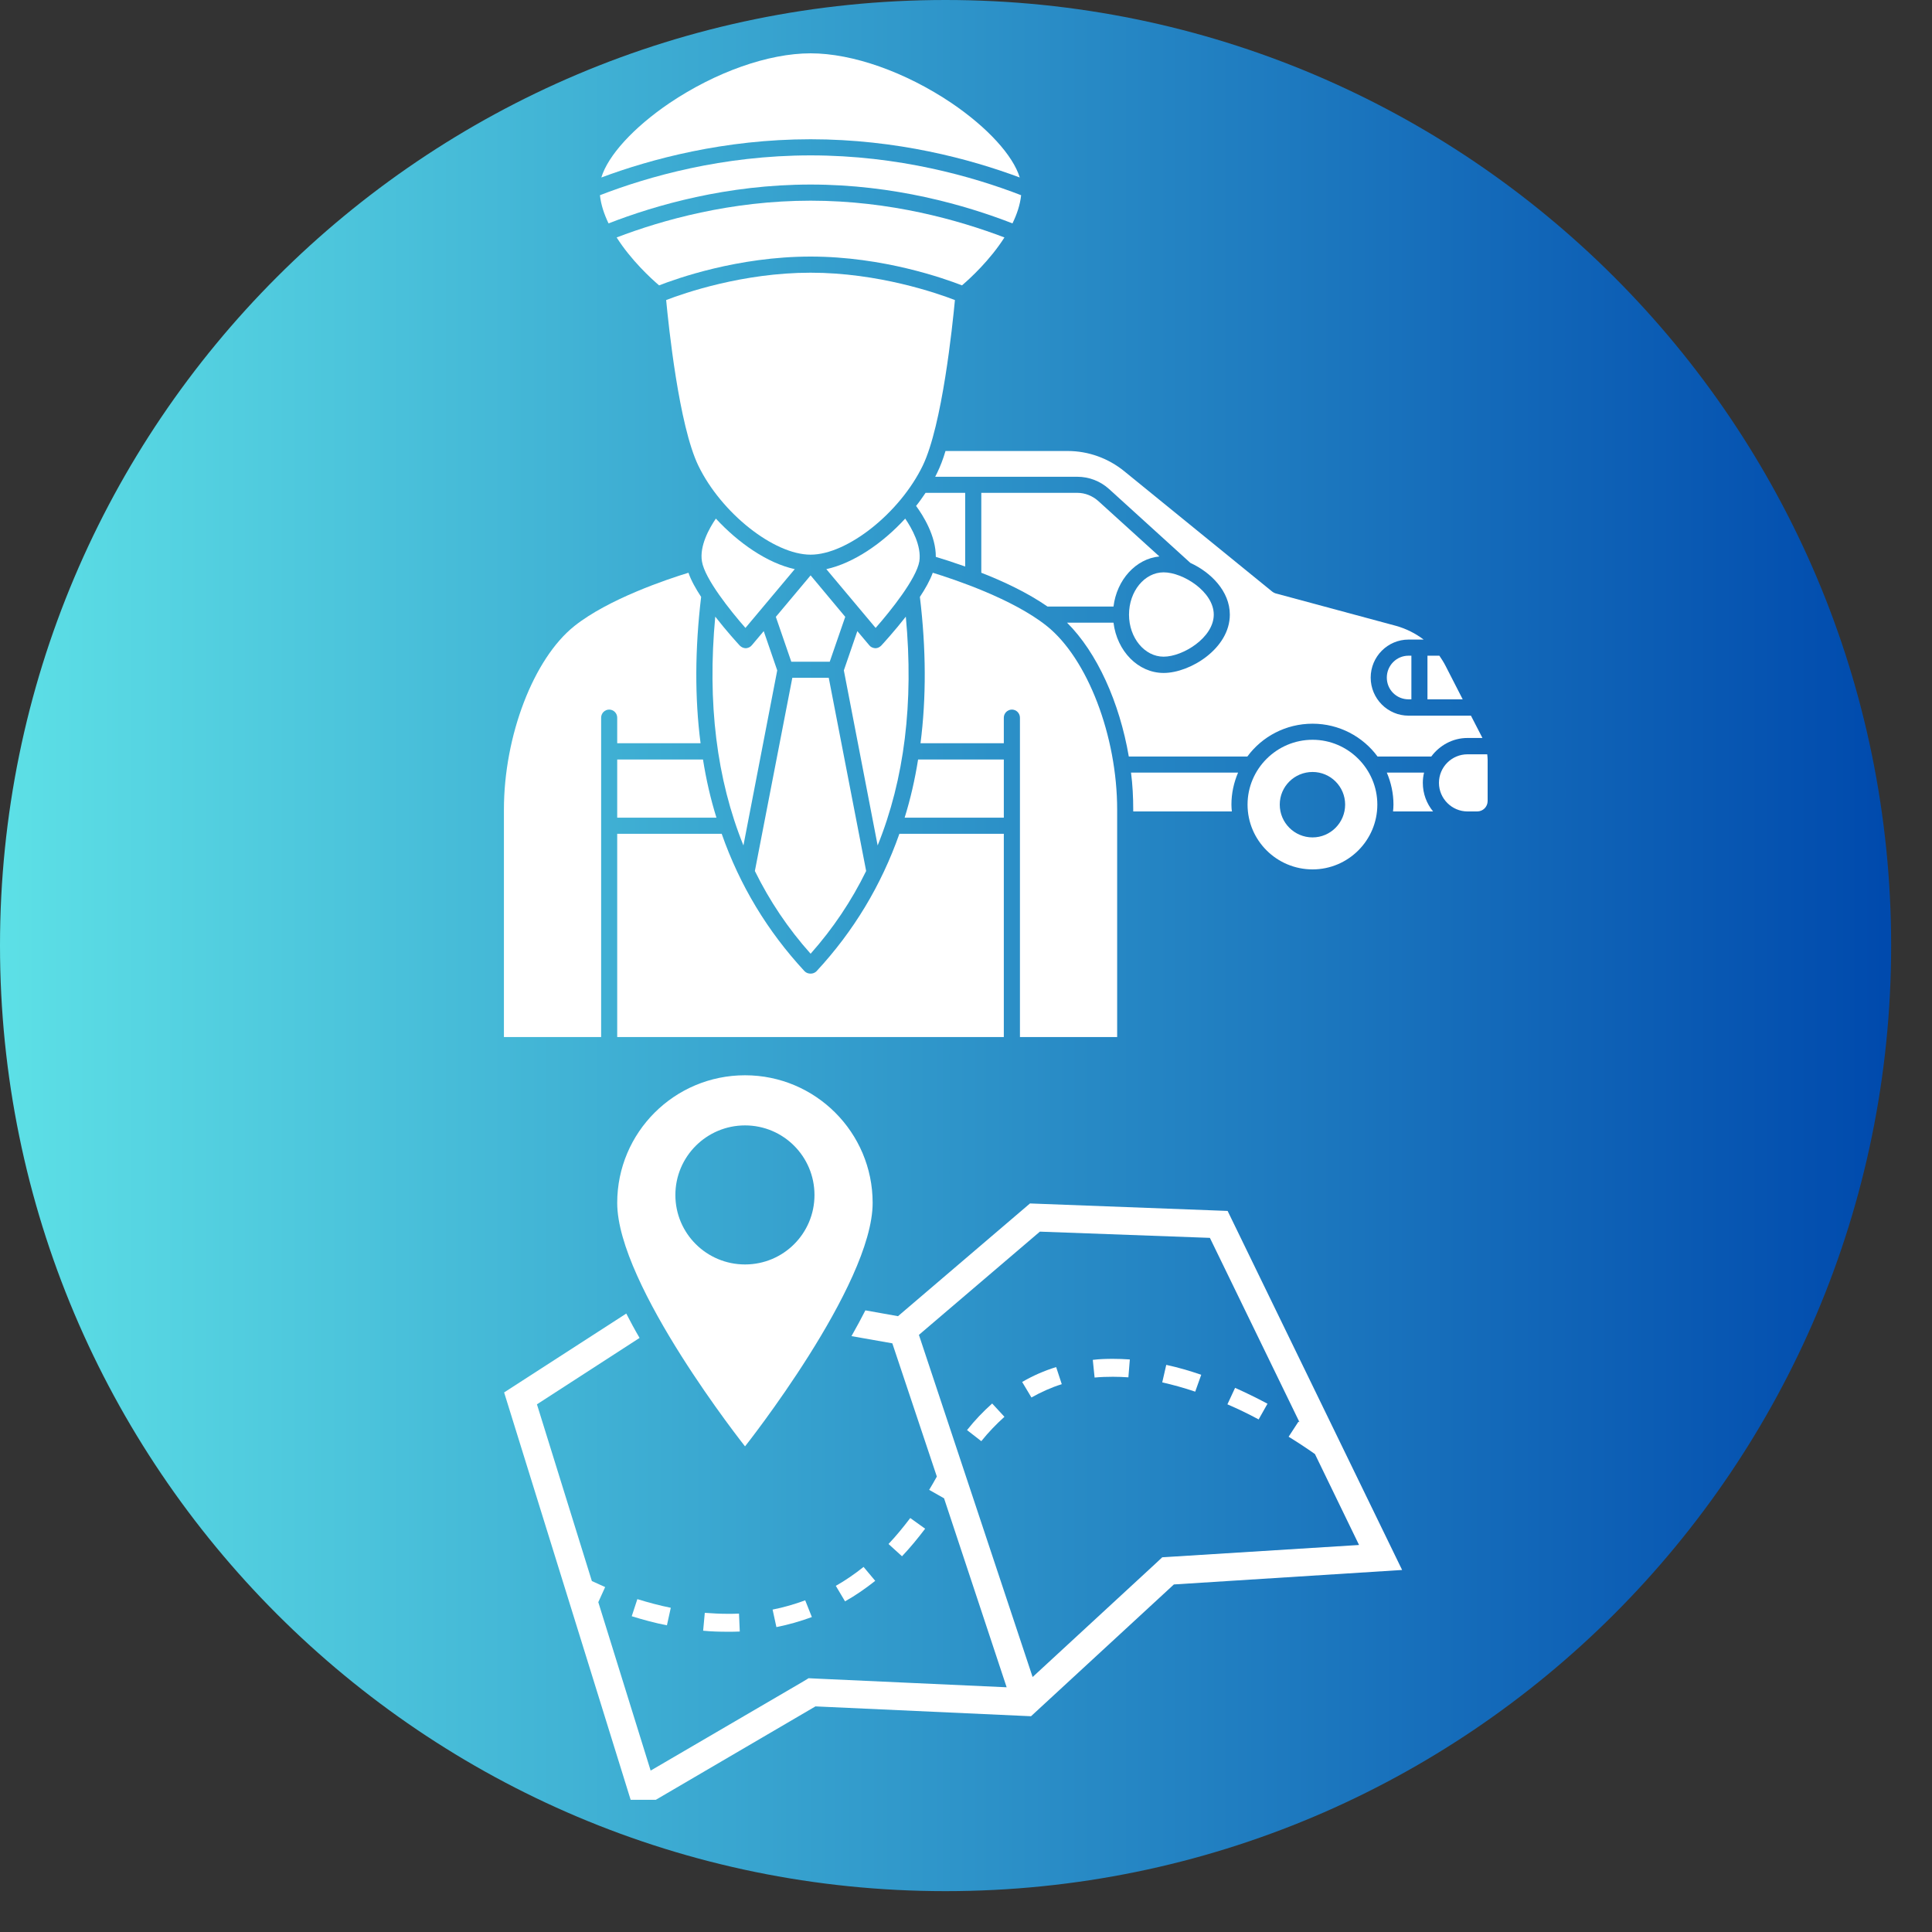 <svg xmlns="http://www.w3.org/2000/svg" xmlns:xlink="http://www.w3.org/1999/xlink" width="50" zoomAndPan="magnify" viewBox="0 0 37.5 37.5" height="50" preserveAspectRatio="xMidYMid meet" version="1.0"><rect x="0" y="0" width="37.5" height="37.5" fill="#333333" stroke="none"/><defs><clipPath id="45aeddaeed"><path d="M 0 0 L 36.707 0 L 36.707 36.707 L 0 36.707 Z M 0 0 " clip-rule="nonzero"/></clipPath><clipPath id="de4efdfdd7"><path d="M 18.352 0 C 8.219 0 0 8.219 0 18.352 C 0 28.488 8.219 36.707 18.352 36.707 C 28.488 36.707 36.707 28.488 36.707 18.352 C 36.707 8.219 28.488 0 18.352 0 Z M 18.352 0 " clip-rule="nonzero"/></clipPath><clipPath id="f447c4cf47"><path d="M 0 0 L 36.707 0 L 36.707 36.707 L 0 36.707 Z M 0 0 " clip-rule="nonzero"/></clipPath><clipPath id="2bb606f4d5"><path d="M 18.352 0 C 8.219 0 0 8.219 0 18.352 C 0 28.488 8.219 36.707 18.352 36.707 C 28.488 36.707 36.707 28.488 36.707 18.352 C 36.707 8.219 28.488 0 18.352 0 Z M 18.352 0 " clip-rule="nonzero"/></clipPath><linearGradient x1="0" gradientTransform="matrix(0.143, 0, 0, 0.143, 0, -0)" y1="128" x2="256" gradientUnits="userSpaceOnUse" y2="128" id="9e8801ed65"><stop stop-opacity="1" stop-color="rgb(36.469%, 87.839%, 90.199%)" offset="0"/><stop stop-opacity="1" stop-color="rgb(36.327%, 87.608%, 90.111%)" offset="0.004"/><stop stop-opacity="1" stop-color="rgb(36.185%, 87.379%, 90.024%)" offset="0.008"/><stop stop-opacity="1" stop-color="rgb(36.041%, 87.149%, 89.937%)" offset="0.012"/><stop stop-opacity="1" stop-color="rgb(35.899%, 86.92%, 89.85%)" offset="0.016"/><stop stop-opacity="1" stop-color="rgb(35.756%, 86.69%, 89.763%)" offset="0.02"/><stop stop-opacity="1" stop-color="rgb(35.614%, 86.461%, 89.676%)" offset="0.023"/><stop stop-opacity="1" stop-color="rgb(35.472%, 86.23%, 89.587%)" offset="0.027"/><stop stop-opacity="1" stop-color="rgb(35.33%, 86.002%, 89.5%)" offset="0.031"/><stop stop-opacity="1" stop-color="rgb(35.187%, 85.771%, 89.413%)" offset="0.035"/><stop stop-opacity="1" stop-color="rgb(35.045%, 85.542%, 89.326%)" offset="0.039"/><stop stop-opacity="1" stop-color="rgb(34.901%, 85.312%, 89.238%)" offset="0.043"/><stop stop-opacity="1" stop-color="rgb(34.76%, 85.081%, 89.151%)" offset="0.047"/><stop stop-opacity="1" stop-color="rgb(34.616%, 84.851%, 89.064%)" offset="0.051"/><stop stop-opacity="1" stop-color="rgb(34.474%, 84.622%, 88.977%)" offset="0.055"/><stop stop-opacity="1" stop-color="rgb(34.332%, 84.392%, 88.889%)" offset="0.059"/><stop stop-opacity="1" stop-color="rgb(34.19%, 84.163%, 88.802%)" offset="0.062"/><stop stop-opacity="1" stop-color="rgb(34.047%, 83.932%, 88.715%)" offset="0.066"/><stop stop-opacity="1" stop-color="rgb(33.905%, 83.704%, 88.628%)" offset="0.07"/><stop stop-opacity="1" stop-color="rgb(33.762%, 83.473%, 88.539%)" offset="0.074"/><stop stop-opacity="1" stop-color="rgb(33.62%, 83.244%, 88.452%)" offset="0.078"/><stop stop-opacity="1" stop-color="rgb(33.476%, 83.014%, 88.365%)" offset="0.082"/><stop stop-opacity="1" stop-color="rgb(33.334%, 82.785%, 88.278%)" offset="0.086"/><stop stop-opacity="1" stop-color="rgb(33.192%, 82.555%, 88.19%)" offset="0.09"/><stop stop-opacity="1" stop-color="rgb(33.051%, 82.324%, 88.103%)" offset="0.094"/><stop stop-opacity="1" stop-color="rgb(32.907%, 82.094%, 88.016%)" offset="0.098"/><stop stop-opacity="1" stop-color="rgb(32.765%, 81.865%, 87.929%)" offset="0.102"/><stop stop-opacity="1" stop-color="rgb(32.622%, 81.635%, 87.84%)" offset="0.105"/><stop stop-opacity="1" stop-color="rgb(32.48%, 81.406%, 87.753%)" offset="0.109"/><stop stop-opacity="1" stop-color="rgb(32.338%, 81.175%, 87.666%)" offset="0.113"/><stop stop-opacity="1" stop-color="rgb(32.196%, 80.946%, 87.579%)" offset="0.117"/><stop stop-opacity="1" stop-color="rgb(32.053%, 80.716%, 87.491%)" offset="0.121"/><stop stop-opacity="1" stop-color="rgb(31.911%, 80.487%, 87.404%)" offset="0.125"/><stop stop-opacity="1" stop-color="rgb(31.767%, 80.257%, 87.317%)" offset="0.129"/><stop stop-opacity="1" stop-color="rgb(31.625%, 80.028%, 87.23%)" offset="0.133"/><stop stop-opacity="1" stop-color="rgb(31.482%, 79.797%, 87.141%)" offset="0.137"/><stop stop-opacity="1" stop-color="rgb(31.34%, 79.567%, 87.054%)" offset="0.141"/><stop stop-opacity="1" stop-color="rgb(31.198%, 79.337%, 86.967%)" offset="0.145"/><stop stop-opacity="1" stop-color="rgb(31.056%, 79.108%, 86.88%)" offset="0.148"/><stop stop-opacity="1" stop-color="rgb(30.913%, 78.877%, 86.792%)" offset="0.152"/><stop stop-opacity="1" stop-color="rgb(30.771%, 78.648%, 86.705%)" offset="0.156"/><stop stop-opacity="1" stop-color="rgb(30.627%, 78.418%, 86.618%)" offset="0.16"/><stop stop-opacity="1" stop-color="rgb(30.486%, 78.189%, 86.531%)" offset="0.164"/><stop stop-opacity="1" stop-color="rgb(30.342%, 77.959%, 86.443%)" offset="0.168"/><stop stop-opacity="1" stop-color="rgb(30.2%, 77.73%, 86.356%)" offset="0.172"/><stop stop-opacity="1" stop-color="rgb(30.058%, 77.499%, 86.269%)" offset="0.176"/><stop stop-opacity="1" stop-color="rgb(29.916%, 77.271%, 86.182%)" offset="0.18"/><stop stop-opacity="1" stop-color="rgb(29.773%, 77.04%, 86.093%)" offset="0.184"/><stop stop-opacity="1" stop-color="rgb(29.631%, 76.811%, 86.006%)" offset="0.188"/><stop stop-opacity="1" stop-color="rgb(29.488%, 76.581%, 85.919%)" offset="0.191"/><stop stop-opacity="1" stop-color="rgb(29.346%, 76.35%, 85.832%)" offset="0.195"/><stop stop-opacity="1" stop-color="rgb(29.204%, 76.12%, 85.744%)" offset="0.199"/><stop stop-opacity="1" stop-color="rgb(29.062%, 75.891%, 85.657%)" offset="0.203"/><stop stop-opacity="1" stop-color="rgb(28.918%, 75.661%, 85.57%)" offset="0.207"/><stop stop-opacity="1" stop-color="rgb(28.777%, 75.432%, 85.483%)" offset="0.211"/><stop stop-opacity="1" stop-color="rgb(28.633%, 75.201%, 85.394%)" offset="0.215"/><stop stop-opacity="1" stop-color="rgb(28.491%, 74.973%, 85.307%)" offset="0.219"/><stop stop-opacity="1" stop-color="rgb(28.348%, 74.742%, 85.22%)" offset="0.223"/><stop stop-opacity="1" stop-color="rgb(28.206%, 74.513%, 85.133%)" offset="0.227"/><stop stop-opacity="1" stop-color="rgb(28.064%, 74.283%, 85.045%)" offset="0.23"/><stop stop-opacity="1" stop-color="rgb(27.922%, 74.054%, 84.958%)" offset="0.234"/><stop stop-opacity="1" stop-color="rgb(27.779%, 73.824%, 84.871%)" offset="0.238"/><stop stop-opacity="1" stop-color="rgb(27.637%, 73.593%, 84.784%)" offset="0.242"/><stop stop-opacity="1" stop-color="rgb(27.493%, 73.363%, 84.697%)" offset="0.246"/><stop stop-opacity="1" stop-color="rgb(27.351%, 73.134%, 84.61%)" offset="0.25"/><stop stop-opacity="1" stop-color="rgb(27.209%, 72.903%, 84.521%)" offset="0.254"/><stop stop-opacity="1" stop-color="rgb(27.068%, 72.675%, 84.435%)" offset="0.258"/><stop stop-opacity="1" stop-color="rgb(26.924%, 72.444%, 84.348%)" offset="0.262"/><stop stop-opacity="1" stop-color="rgb(26.782%, 72.215%, 84.261%)" offset="0.266"/><stop stop-opacity="1" stop-color="rgb(26.639%, 71.985%, 84.172%)" offset="0.27"/><stop stop-opacity="1" stop-color="rgb(26.497%, 71.756%, 84.085%)" offset="0.273"/><stop stop-opacity="1" stop-color="rgb(26.353%, 71.526%, 83.998%)" offset="0.277"/><stop stop-opacity="1" stop-color="rgb(26.212%, 71.297%, 83.911%)" offset="0.281"/><stop stop-opacity="1" stop-color="rgb(26.07%, 71.066%, 83.823%)" offset="0.285"/><stop stop-opacity="1" stop-color="rgb(25.928%, 70.836%, 83.736%)" offset="0.289"/><stop stop-opacity="1" stop-color="rgb(25.784%, 70.605%, 83.649%)" offset="0.293"/><stop stop-opacity="1" stop-color="rgb(25.642%, 70.377%, 83.562%)" offset="0.297"/><stop stop-opacity="1" stop-color="rgb(25.499%, 70.146%, 83.473%)" offset="0.301"/><stop stop-opacity="1" stop-color="rgb(25.357%, 69.917%, 83.386%)" offset="0.305"/><stop stop-opacity="1" stop-color="rgb(25.214%, 69.687%, 83.299%)" offset="0.309"/><stop stop-opacity="1" stop-color="rgb(25.072%, 69.458%, 83.212%)" offset="0.312"/><stop stop-opacity="1" stop-color="rgb(24.93%, 69.228%, 83.124%)" offset="0.316"/><stop stop-opacity="1" stop-color="rgb(24.788%, 68.999%, 83.037%)" offset="0.32"/><stop stop-opacity="1" stop-color="rgb(24.644%, 68.768%, 82.95%)" offset="0.324"/><stop stop-opacity="1" stop-color="rgb(24.503%, 68.539%, 82.863%)" offset="0.328"/><stop stop-opacity="1" stop-color="rgb(24.359%, 68.309%, 82.774%)" offset="0.332"/><stop stop-opacity="1" stop-color="rgb(24.217%, 68.08%, 82.687%)" offset="0.336"/><stop stop-opacity="1" stop-color="rgb(24.075%, 67.85%, 82.6%)" offset="0.34"/><stop stop-opacity="1" stop-color="rgb(23.933%, 67.619%, 82.513%)" offset="0.344"/><stop stop-opacity="1" stop-color="rgb(23.79%, 67.389%, 82.425%)" offset="0.348"/><stop stop-opacity="1" stop-color="rgb(23.648%, 67.16%, 82.338%)" offset="0.352"/><stop stop-opacity="1" stop-color="rgb(23.505%, 66.93%, 82.251%)" offset="0.355"/><stop stop-opacity="1" stop-color="rgb(23.363%, 66.701%, 82.164%)" offset="0.359"/><stop stop-opacity="1" stop-color="rgb(23.219%, 66.47%, 82.076%)" offset="0.363"/><stop stop-opacity="1" stop-color="rgb(23.077%, 66.241%, 81.989%)" offset="0.367"/><stop stop-opacity="1" stop-color="rgb(22.935%, 66.011%, 81.902%)" offset="0.371"/><stop stop-opacity="1" stop-color="rgb(22.794%, 65.782%, 81.815%)" offset="0.375"/><stop stop-opacity="1" stop-color="rgb(22.65%, 65.552%, 81.726%)" offset="0.379"/><stop stop-opacity="1" stop-color="rgb(22.508%, 65.323%, 81.639%)" offset="0.383"/><stop stop-opacity="1" stop-color="rgb(22.365%, 65.092%, 81.552%)" offset="0.387"/><stop stop-opacity="1" stop-color="rgb(22.223%, 64.862%, 81.465%)" offset="0.391"/><stop stop-opacity="1" stop-color="rgb(22.079%, 64.632%, 81.377%)" offset="0.395"/><stop stop-opacity="1" stop-color="rgb(21.938%, 64.403%, 81.29%)" offset="0.398"/><stop stop-opacity="1" stop-color="rgb(21.796%, 64.172%, 81.203%)" offset="0.402"/><stop stop-opacity="1" stop-color="rgb(21.654%, 63.943%, 81.116%)" offset="0.406"/><stop stop-opacity="1" stop-color="rgb(21.51%, 63.713%, 81.027%)" offset="0.41"/><stop stop-opacity="1" stop-color="rgb(21.368%, 63.484%, 80.94%)" offset="0.414"/><stop stop-opacity="1" stop-color="rgb(21.225%, 63.254%, 80.853%)" offset="0.418"/><stop stop-opacity="1" stop-color="rgb(21.083%, 63.025%, 80.766%)" offset="0.422"/><stop stop-opacity="1" stop-color="rgb(20.941%, 62.794%, 80.678%)" offset="0.426"/><stop stop-opacity="1" stop-color="rgb(20.799%, 62.566%, 80.591%)" offset="0.43"/><stop stop-opacity="1" stop-color="rgb(20.656%, 62.335%, 80.504%)" offset="0.434"/><stop stop-opacity="1" stop-color="rgb(20.514%, 62.105%, 80.417%)" offset="0.438"/><stop stop-opacity="1" stop-color="rgb(20.37%, 61.874%, 80.328%)" offset="0.441"/><stop stop-opacity="1" stop-color="rgb(20.229%, 61.646%, 80.241%)" offset="0.445"/><stop stop-opacity="1" stop-color="rgb(20.085%, 61.415%, 80.154%)" offset="0.449"/><stop stop-opacity="1" stop-color="rgb(19.943%, 61.186%, 80.067%)" offset="0.453"/><stop stop-opacity="1" stop-color="rgb(19.801%, 60.956%, 79.979%)" offset="0.457"/><stop stop-opacity="1" stop-color="rgb(19.659%, 60.727%, 79.892%)" offset="0.461"/><stop stop-opacity="1" stop-color="rgb(19.516%, 60.497%, 79.805%)" offset="0.465"/><stop stop-opacity="1" stop-color="rgb(19.374%, 60.268%, 79.718%)" offset="0.469"/><stop stop-opacity="1" stop-color="rgb(19.231%, 60.037%, 79.63%)" offset="0.473"/><stop stop-opacity="1" stop-color="rgb(19.089%, 59.808%, 79.543%)" offset="0.477"/><stop stop-opacity="1" stop-color="rgb(18.945%, 59.578%, 79.456%)" offset="0.48"/><stop stop-opacity="1" stop-color="rgb(18.803%, 59.349%, 79.369%)" offset="0.484"/><stop stop-opacity="1" stop-color="rgb(18.661%, 59.119%, 79.282%)" offset="0.488"/><stop stop-opacity="1" stop-color="rgb(18.52%, 58.888%, 79.195%)" offset="0.492"/><stop stop-opacity="1" stop-color="rgb(18.376%, 58.658%, 79.106%)" offset="0.496"/><stop stop-opacity="1" stop-color="rgb(18.234%, 58.429%, 79.019%)" offset="0.5"/><stop stop-opacity="1" stop-color="rgb(18.091%, 58.199%, 78.932%)" offset="0.504"/><stop stop-opacity="1" stop-color="rgb(17.949%, 57.97%, 78.845%)" offset="0.508"/><stop stop-opacity="1" stop-color="rgb(17.807%, 57.739%, 78.757%)" offset="0.512"/><stop stop-opacity="1" stop-color="rgb(17.665%, 57.51%, 78.67%)" offset="0.516"/><stop stop-opacity="1" stop-color="rgb(17.522%, 57.28%, 78.583%)" offset="0.52"/><stop stop-opacity="1" stop-color="rgb(17.38%, 57.051%, 78.496%)" offset="0.523"/><stop stop-opacity="1" stop-color="rgb(17.236%, 56.821%, 78.407%)" offset="0.527"/><stop stop-opacity="1" stop-color="rgb(17.094%, 56.592%, 78.32%)" offset="0.531"/><stop stop-opacity="1" stop-color="rgb(16.951%, 56.361%, 78.233%)" offset="0.535"/><stop stop-opacity="1" stop-color="rgb(16.809%, 56.131%, 78.146%)" offset="0.539"/><stop stop-opacity="1" stop-color="rgb(16.667%, 55.901%, 78.058%)" offset="0.543"/><stop stop-opacity="1" stop-color="rgb(16.525%, 55.672%, 77.971%)" offset="0.547"/><stop stop-opacity="1" stop-color="rgb(16.382%, 55.441%, 77.884%)" offset="0.551"/><stop stop-opacity="1" stop-color="rgb(16.24%, 55.212%, 77.797%)" offset="0.555"/><stop stop-opacity="1" stop-color="rgb(16.096%, 54.982%, 77.708%)" offset="0.559"/><stop stop-opacity="1" stop-color="rgb(15.955%, 54.753%, 77.621%)" offset="0.562"/><stop stop-opacity="1" stop-color="rgb(15.811%, 54.523%, 77.534%)" offset="0.566"/><stop stop-opacity="1" stop-color="rgb(15.669%, 54.294%, 77.448%)" offset="0.57"/><stop stop-opacity="1" stop-color="rgb(15.527%, 54.063%, 77.359%)" offset="0.574"/><stop stop-opacity="1" stop-color="rgb(15.385%, 53.835%, 77.272%)" offset="0.578"/><stop stop-opacity="1" stop-color="rgb(15.242%, 53.604%, 77.185%)" offset="0.582"/><stop stop-opacity="1" stop-color="rgb(15.1%, 53.374%, 77.098%)" offset="0.586"/><stop stop-opacity="1" stop-color="rgb(14.957%, 53.143%, 77.01%)" offset="0.59"/><stop stop-opacity="1" stop-color="rgb(14.815%, 52.914%, 76.923%)" offset="0.594"/><stop stop-opacity="1" stop-color="rgb(14.673%, 52.684%, 76.836%)" offset="0.598"/><stop stop-opacity="1" stop-color="rgb(14.531%, 52.455%, 76.749%)" offset="0.602"/><stop stop-opacity="1" stop-color="rgb(14.388%, 52.225%, 76.66%)" offset="0.605"/><stop stop-opacity="1" stop-color="rgb(14.246%, 51.996%, 76.573%)" offset="0.609"/><stop stop-opacity="1" stop-color="rgb(14.102%, 51.765%, 76.486%)" offset="0.613"/><stop stop-opacity="1" stop-color="rgb(13.96%, 51.537%, 76.399%)" offset="0.617"/><stop stop-opacity="1" stop-color="rgb(13.817%, 51.306%, 76.311%)" offset="0.621"/><stop stop-opacity="1" stop-color="rgb(13.675%, 51.077%, 76.224%)" offset="0.625"/><stop stop-opacity="1" stop-color="rgb(13.533%, 50.847%, 76.137%)" offset="0.629"/><stop stop-opacity="1" stop-color="rgb(13.391%, 50.616%, 76.05%)" offset="0.633"/><stop stop-opacity="1" stop-color="rgb(13.248%, 50.386%, 75.961%)" offset="0.637"/><stop stop-opacity="1" stop-color="rgb(13.106%, 50.157%, 75.874%)" offset="0.641"/><stop stop-opacity="1" stop-color="rgb(12.962%, 49.927%, 75.787%)" offset="0.645"/><stop stop-opacity="1" stop-color="rgb(12.82%, 49.698%, 75.7%)" offset="0.648"/><stop stop-opacity="1" stop-color="rgb(12.677%, 49.467%, 75.612%)" offset="0.652"/><stop stop-opacity="1" stop-color="rgb(12.535%, 49.239%, 75.525%)" offset="0.656"/><stop stop-opacity="1" stop-color="rgb(12.393%, 49.008%, 75.438%)" offset="0.66"/><stop stop-opacity="1" stop-color="rgb(12.251%, 48.779%, 75.351%)" offset="0.664"/><stop stop-opacity="1" stop-color="rgb(12.108%, 48.549%, 75.262%)" offset="0.668"/><stop stop-opacity="1" stop-color="rgb(11.966%, 48.32%, 75.175%)" offset="0.672"/><stop stop-opacity="1" stop-color="rgb(11.823%, 48.09%, 75.089%)" offset="0.676"/><stop stop-opacity="1" stop-color="rgb(11.681%, 47.861%, 75.002%)" offset="0.68"/><stop stop-opacity="1" stop-color="rgb(11.539%, 47.63%, 74.913%)" offset="0.684"/><stop stop-opacity="1" stop-color="rgb(11.397%, 47.4%, 74.826%)" offset="0.688"/><stop stop-opacity="1" stop-color="rgb(11.253%, 47.169%, 74.739%)" offset="0.691"/><stop stop-opacity="1" stop-color="rgb(11.111%, 46.941%, 74.652%)" offset="0.695"/><stop stop-opacity="1" stop-color="rgb(10.968%, 46.71%, 74.564%)" offset="0.699"/><stop stop-opacity="1" stop-color="rgb(10.826%, 46.481%, 74.477%)" offset="0.703"/><stop stop-opacity="1" stop-color="rgb(10.683%, 46.251%, 74.39%)" offset="0.707"/><stop stop-opacity="1" stop-color="rgb(10.541%, 46.022%, 74.303%)" offset="0.711"/><stop stop-opacity="1" stop-color="rgb(10.399%, 45.792%, 74.216%)" offset="0.715"/><stop stop-opacity="1" stop-color="rgb(10.257%, 45.563%, 74.129%)" offset="0.719"/><stop stop-opacity="1" stop-color="rgb(10.114%, 45.332%, 74.04%)" offset="0.723"/><stop stop-opacity="1" stop-color="rgb(9.972%, 45.103%, 73.953%)" offset="0.727"/><stop stop-opacity="1" stop-color="rgb(9.828%, 44.873%, 73.866%)" offset="0.73"/><stop stop-opacity="1" stop-color="rgb(9.686%, 44.643%, 73.779%)" offset="0.734"/><stop stop-opacity="1" stop-color="rgb(9.543%, 44.412%, 73.691%)" offset="0.738"/><stop stop-opacity="1" stop-color="rgb(9.401%, 44.183%, 73.604%)" offset="0.742"/><stop stop-opacity="1" stop-color="rgb(9.259%, 43.953%, 73.517%)" offset="0.746"/><stop stop-opacity="1" stop-color="rgb(9.117%, 43.724%, 73.43%)" offset="0.75"/><stop stop-opacity="1" stop-color="rgb(8.974%, 43.494%, 73.341%)" offset="0.754"/><stop stop-opacity="1" stop-color="rgb(8.832%, 43.265%, 73.254%)" offset="0.758"/><stop stop-opacity="1" stop-color="rgb(8.688%, 43.034%, 73.167%)" offset="0.762"/><stop stop-opacity="1" stop-color="rgb(8.546%, 42.805%, 73.08%)" offset="0.766"/><stop stop-opacity="1" stop-color="rgb(8.405%, 42.575%, 72.992%)" offset="0.77"/><stop stop-opacity="1" stop-color="rgb(8.263%, 42.346%, 72.905%)" offset="0.773"/><stop stop-opacity="1" stop-color="rgb(8.119%, 42.116%, 72.818%)" offset="0.777"/><stop stop-opacity="1" stop-color="rgb(7.977%, 41.885%, 72.731%)" offset="0.781"/><stop stop-opacity="1" stop-color="rgb(7.834%, 41.655%, 72.643%)" offset="0.785"/><stop stop-opacity="1" stop-color="rgb(7.692%, 41.426%, 72.556%)" offset="0.789"/><stop stop-opacity="1" stop-color="rgb(7.549%, 41.196%, 72.469%)" offset="0.793"/><stop stop-opacity="1" stop-color="rgb(7.407%, 40.967%, 72.382%)" offset="0.797"/><stop stop-opacity="1" stop-color="rgb(7.265%, 40.736%, 72.293%)" offset="0.801"/><stop stop-opacity="1" stop-color="rgb(7.123%, 40.508%, 72.206%)" offset="0.805"/><stop stop-opacity="1" stop-color="rgb(6.979%, 40.277%, 72.119%)" offset="0.809"/><stop stop-opacity="1" stop-color="rgb(6.837%, 40.048%, 72.032%)" offset="0.812"/><stop stop-opacity="1" stop-color="rgb(6.694%, 39.818%, 71.944%)" offset="0.816"/><stop stop-opacity="1" stop-color="rgb(6.552%, 39.589%, 71.857%)" offset="0.82"/><stop stop-opacity="1" stop-color="rgb(6.409%, 39.359%, 71.77%)" offset="0.824"/><stop stop-opacity="1" stop-color="rgb(6.267%, 39.13%, 71.683%)" offset="0.828"/><stop stop-opacity="1" stop-color="rgb(6.125%, 38.899%, 71.594%)" offset="0.832"/><stop stop-opacity="1" stop-color="rgb(5.983%, 38.669%, 71.507%)" offset="0.836"/><stop stop-opacity="1" stop-color="rgb(5.84%, 38.438%, 71.42%)" offset="0.84"/><stop stop-opacity="1" stop-color="rgb(5.698%, 38.21%, 71.333%)" offset="0.844"/><stop stop-opacity="1" stop-color="rgb(5.554%, 37.979%, 71.245%)" offset="0.848"/><stop stop-opacity="1" stop-color="rgb(5.412%, 37.75%, 71.158%)" offset="0.852"/><stop stop-opacity="1" stop-color="rgb(5.27%, 37.52%, 71.071%)" offset="0.855"/><stop stop-opacity="1" stop-color="rgb(5.128%, 37.291%, 70.984%)" offset="0.859"/><stop stop-opacity="1" stop-color="rgb(4.985%, 37.061%, 70.895%)" offset="0.863"/><stop stop-opacity="1" stop-color="rgb(4.843%, 36.832%, 70.808%)" offset="0.867"/><stop stop-opacity="1" stop-color="rgb(4.7%, 36.601%, 70.721%)" offset="0.871"/><stop stop-opacity="1" stop-color="rgb(4.558%, 36.372%, 70.634%)" offset="0.875"/><stop stop-opacity="1" stop-color="rgb(4.414%, 36.142%, 70.546%)" offset="0.879"/><stop stop-opacity="1" stop-color="rgb(4.272%, 35.912%, 70.459%)" offset="0.883"/><stop stop-opacity="1" stop-color="rgb(4.131%, 35.681%, 70.372%)" offset="0.887"/><stop stop-opacity="1" stop-color="rgb(3.989%, 35.452%, 70.285%)" offset="0.891"/><stop stop-opacity="1" stop-color="rgb(3.845%, 35.222%, 70.197%)" offset="0.895"/><stop stop-opacity="1" stop-color="rgb(3.703%, 34.993%, 70.11%)" offset="0.898"/><stop stop-opacity="1" stop-color="rgb(3.56%, 34.763%, 70.023%)" offset="0.902"/><stop stop-opacity="1" stop-color="rgb(3.418%, 34.534%, 69.936%)" offset="0.906"/><stop stop-opacity="1" stop-color="rgb(3.275%, 34.303%, 69.847%)" offset="0.91"/><stop stop-opacity="1" stop-color="rgb(3.133%, 34.074%, 69.76%)" offset="0.914"/><stop stop-opacity="1" stop-color="rgb(2.991%, 33.844%, 69.673%)" offset="0.918"/><stop stop-opacity="1" stop-color="rgb(2.849%, 33.615%, 69.586%)" offset="0.922"/><stop stop-opacity="1" stop-color="rgb(2.705%, 33.385%, 69.498%)" offset="0.926"/><stop stop-opacity="1" stop-color="rgb(2.563%, 33.154%, 69.411%)" offset="0.93"/><stop stop-opacity="1" stop-color="rgb(2.42%, 32.924%, 69.324%)" offset="0.934"/><stop stop-opacity="1" stop-color="rgb(2.278%, 32.695%, 69.237%)" offset="0.938"/><stop stop-opacity="1" stop-color="rgb(2.136%, 32.465%, 69.15%)" offset="0.941"/><stop stop-opacity="1" stop-color="rgb(1.994%, 32.236%, 69.063%)" offset="0.945"/><stop stop-opacity="1" stop-color="rgb(1.851%, 32.005%, 68.974%)" offset="0.949"/><stop stop-opacity="1" stop-color="rgb(1.709%, 31.776%, 68.887%)" offset="0.953"/><stop stop-opacity="1" stop-color="rgb(1.566%, 31.546%, 68.8%)" offset="0.957"/><stop stop-opacity="1" stop-color="rgb(1.424%, 31.317%, 68.713%)" offset="0.961"/><stop stop-opacity="1" stop-color="rgb(1.28%, 31.087%, 68.625%)" offset="0.965"/><stop stop-opacity="1" stop-color="rgb(1.138%, 30.858%, 68.538%)" offset="0.969"/><stop stop-opacity="1" stop-color="rgb(0.996%, 30.627%, 68.451%)" offset="0.973"/><stop stop-opacity="1" stop-color="rgb(0.854%, 30.399%, 68.364%)" offset="0.977"/><stop stop-opacity="1" stop-color="rgb(0.711%, 30.168%, 68.275%)" offset="0.98"/><stop stop-opacity="1" stop-color="rgb(0.569%, 29.938%, 68.188%)" offset="0.984"/><stop stop-opacity="1" stop-color="rgb(0.426%, 29.707%, 68.102%)" offset="0.988"/><stop stop-opacity="1" stop-color="rgb(0.284%, 29.478%, 68.015%)" offset="0.992"/><stop stop-opacity="1" stop-color="rgb(0.142%, 29.248%, 67.926%)" offset="0.996"/><stop stop-opacity="1" stop-color="rgb(0%, 29.019%, 67.839%)" offset="1"/></linearGradient><clipPath id="2ae69389ec"><rect x="0" width="37" y="0" height="37"/></clipPath><clipPath id="6940387264"><path d="M 9.785 23.348 L 27.215 23.348 L 27.215 34.934 L 9.785 34.934 Z M 9.785 23.348 " clip-rule="nonzero"/></clipPath><clipPath id="4ac7da6e58"><path d="M 11 20.871 L 17 20.871 L 17 29 L 11 29 Z M 11 20.871 " clip-rule="nonzero"/></clipPath><clipPath id="e918f1f436"><path d="M 11 1.035 L 20 1.035 L 20 4 L 11 4 Z M 11 1.035 " clip-rule="nonzero"/></clipPath><clipPath id="627ac17ad6"><path d="M 9.781 11 L 14 11 L 14 20.281 L 9.781 20.281 Z M 9.781 11 " clip-rule="nonzero"/></clipPath><clipPath id="9135027b5e"><path d="M 11 16 L 20 16 L 20 20.281 L 11 20.281 Z M 11 16 " clip-rule="nonzero"/></clipPath><clipPath id="41e990e0ef"><path d="M 17 11 L 22 11 L 22 20.281 L 17 20.281 Z M 17 11 " clip-rule="nonzero"/></clipPath></defs><g clip-path="url(#45aeddaeed)"><g clip-path="url(#de4efdfdd7)"><g transform="matrix(1, 0, 0, 1, 0, 0)"><g clip-path="url(#2ae69389ec)"><g clip-path="url(#f447c4cf47)"><g clip-path="url(#2bb606f4d5)"><path fill="url(#9e8801ed65)" d="M 0 0 L 0 36.707 L 36.707 36.707 L 36.707 0 Z M 0 0 " fill-rule="nonzero"/></g></g></g></g></g></g><path fill="#ffffff" d="M 21.211 26.395 L 21.246 26.738 C 21.363 26.727 21.48 26.723 21.602 26.723 C 21.699 26.723 21.801 26.727 21.902 26.734 L 21.93 26.387 C 21.82 26.379 21.707 26.375 21.602 26.375 C 21.469 26.375 21.336 26.379 21.211 26.395 " fill-opacity="1" fill-rule="nonzero"/><path fill="#ffffff" d="M 19.84 26.824 L 20.02 27.125 C 20.207 27.02 20.406 26.93 20.609 26.867 L 20.5 26.535 C 20.27 26.605 20.047 26.703 19.84 26.824 " fill-opacity="1" fill-rule="nonzero"/><path fill="#ffffff" d="M 15.07 31.582 C 15.305 31.535 15.535 31.469 15.758 31.387 L 15.629 31.062 C 15.426 31.137 15.215 31.199 14.996 31.242 L 15.07 31.582 " fill-opacity="1" fill-rule="nonzero"/><path fill="#ffffff" d="M 18.77 27.758 L 19.047 27.973 C 19.188 27.797 19.34 27.641 19.496 27.5 L 19.258 27.242 C 19.086 27.395 18.922 27.566 18.77 27.758 " fill-opacity="1" fill-rule="nonzero"/><path fill="#ffffff" d="M 13.68 31.305 L 13.648 31.652 C 13.805 31.668 13.965 31.672 14.121 31.672 C 14.199 31.672 14.281 31.672 14.359 31.668 L 14.344 31.32 C 14.27 31.324 14.195 31.324 14.121 31.324 C 13.977 31.324 13.828 31.316 13.68 31.305 " fill-opacity="1" fill-rule="nonzero"/><path fill="#ffffff" d="M 16.762 30.414 C 16.59 30.551 16.41 30.676 16.223 30.781 L 16.402 31.082 C 16.605 30.969 16.801 30.832 16.988 30.684 L 16.762 30.414 " fill-opacity="1" fill-rule="nonzero"/><path fill="#ffffff" d="M 17.668 29.465 C 17.531 29.645 17.391 29.816 17.246 29.969 L 17.508 30.207 C 17.664 30.043 17.812 29.863 17.957 29.672 L 17.668 29.465 " fill-opacity="1" fill-rule="nonzero"/><path fill="#ffffff" d="M 12.262 31.371 C 12.488 31.441 12.719 31.504 12.945 31.547 L 13.02 31.207 C 12.805 31.164 12.586 31.105 12.371 31.039 L 12.262 31.371 " fill-opacity="1" fill-rule="nonzero"/><path fill="#ffffff" d="M 23.824 27.258 C 24.023 27.344 24.227 27.441 24.43 27.551 L 24.602 27.246 C 24.391 27.133 24.18 27.031 23.973 26.938 L 23.824 27.258 " fill-opacity="1" fill-rule="nonzero"/><path fill="#ffffff" d="M 22.559 26.832 C 22.766 26.879 22.98 26.938 23.199 27.012 L 23.316 26.684 C 23.086 26.605 22.855 26.539 22.637 26.492 L 22.559 26.832 " fill-opacity="1" fill-rule="nonzero"/><g clip-path="url(#6940387264)"><path fill="#ffffff" d="M 22.75 30.215 L 22.559 30.227 L 22.418 30.359 L 20.043 32.551 L 17.836 25.91 L 20.184 23.906 L 23.484 24.027 L 25.223 27.605 C 25.215 27.602 25.211 27.598 25.203 27.594 L 25.012 27.887 C 25.184 27.992 25.355 28.105 25.523 28.223 L 26.379 29.988 Z M 23.828 23.504 L 19.992 23.359 L 17.43 25.547 L 16.797 25.434 C 16.715 25.594 16.625 25.762 16.527 25.934 L 17.32 26.074 L 18.184 28.66 C 18.133 28.75 18.086 28.836 18.035 28.918 L 18.324 29.082 L 19.539 32.75 L 15.855 32.582 L 15.695 32.574 L 15.559 32.656 L 12.629 34.367 L 11.613 31.098 L 11.746 30.805 C 11.648 30.762 11.562 30.723 11.488 30.688 L 10.422 27.258 L 12.414 25.969 C 12.32 25.809 12.234 25.648 12.156 25.496 L 9.785 27.027 L 12.316 35.176 L 15.828 33.121 L 20.012 33.312 L 22.785 30.754 L 27.215 30.473 L 23.828 23.504 " fill-opacity="1" fill-rule="nonzero"/></g><g clip-path="url(#4ac7da6e58)"><path fill="#ffffff" d="M 13.109 23.195 C 13.109 22.449 13.715 21.844 14.461 21.844 C 15.207 21.844 15.809 22.449 15.809 23.195 C 15.809 23.941 15.207 24.543 14.461 24.543 C 13.715 24.543 13.109 23.941 13.109 23.195 Z M 16.938 23.348 C 16.938 21.98 15.828 20.871 14.461 20.871 C 13.09 20.871 11.98 21.98 11.98 23.348 C 11.98 24.949 14.461 28.074 14.461 28.074 C 14.461 28.074 16.938 24.949 16.938 23.348 " fill-opacity="1" fill-rule="nonzero"/></g><path fill="#ffffff" d="M 17.582 11.969 C 17.359 12.254 17.148 12.484 17.105 12.531 C 17.074 12.562 17.035 12.582 16.992 12.582 C 16.988 12.582 16.988 12.582 16.988 12.582 C 16.941 12.578 16.898 12.559 16.871 12.523 L 16.641 12.25 L 16.379 13.012 L 17.035 16.41 C 17.555 15.125 17.738 13.641 17.582 11.969 Z M 17.582 11.969 " fill-opacity="1" fill-rule="nonzero"/><path fill="#ffffff" d="M 16.812 16.906 L 16.086 13.156 L 15.379 13.156 L 14.652 16.906 C 14.938 17.488 15.297 18.023 15.734 18.512 C 16.168 18.023 16.527 17.488 16.812 16.906 Z M 16.812 16.906 " fill-opacity="1" fill-rule="nonzero"/><path fill="#ffffff" d="M 15.086 13.012 L 14.824 12.25 L 14.594 12.523 C 14.566 12.559 14.523 12.578 14.48 12.582 C 14.477 12.582 14.477 12.582 14.477 12.582 C 14.43 12.582 14.391 12.562 14.359 12.531 C 14.316 12.484 14.105 12.254 13.883 11.969 C 13.727 13.641 13.91 15.125 14.43 16.41 Z M 15.086 13.012 " fill-opacity="1" fill-rule="nonzero"/><path fill="#ffffff" d="M 17.57 10.066 C 17.133 10.543 16.57 10.93 16.039 11.047 L 16.996 12.188 C 17.289 11.855 17.785 11.234 17.844 10.898 C 17.891 10.598 17.699 10.254 17.57 10.066 Z M 17.57 10.066 " fill-opacity="1" fill-rule="nonzero"/><path fill="#ffffff" d="M 15.734 5.293 C 14.418 5.293 13.273 5.691 12.93 5.824 C 12.977 6.316 13.176 8.254 13.555 9.039 C 14 9.957 15.02 10.766 15.734 10.766 C 16.445 10.766 17.465 9.957 17.91 9.039 C 18.289 8.254 18.488 6.316 18.535 5.824 C 18.191 5.691 17.047 5.293 15.734 5.293 Z M 15.734 5.293 " fill-opacity="1" fill-rule="nonzero"/><path fill="#ffffff" d="M 18.734 10.996 L 18.734 9.566 L 17.965 9.566 C 17.906 9.652 17.848 9.738 17.781 9.82 C 17.914 10 18.168 10.402 18.164 10.809 C 18.285 10.844 18.488 10.91 18.734 10.996 Z M 18.734 10.996 " fill-opacity="1" fill-rule="nonzero"/><path fill="#ffffff" d="M 13.895 10.066 C 13.766 10.254 13.574 10.598 13.625 10.898 C 13.68 11.234 14.176 11.855 14.469 12.188 L 15.426 11.047 C 14.895 10.93 14.336 10.543 13.895 10.066 Z M 13.895 10.066 " fill-opacity="1" fill-rule="nonzero"/><g clip-path="url(#e918f1f436)"><path fill="#ffffff" d="M 19.793 3.445 C 19.664 3.02 19.172 2.477 18.469 2 C 17.574 1.398 16.551 1.035 15.734 1.035 C 14.914 1.035 13.891 1.398 12.996 2 C 12.293 2.477 11.801 3.02 11.672 3.445 C 12.637 3.086 14.059 2.703 15.734 2.703 C 17.406 2.703 18.832 3.086 19.793 3.445 Z M 19.793 3.445 " fill-opacity="1" fill-rule="nonzero"/></g><path fill="#ffffff" d="M 28.059 12.926 C 28.023 12.855 27.98 12.789 27.938 12.727 L 27.707 12.727 L 27.707 13.574 L 28.391 13.574 Z M 28.059 12.926 " fill-opacity="1" fill-rule="nonzero"/><path fill="#ffffff" d="M 15.734 3.582 C 17.352 3.582 18.738 3.98 19.652 4.336 C 19.738 4.16 19.801 3.973 19.82 3.789 C 18.883 3.426 17.441 3.016 15.734 3.016 C 14.023 3.016 12.582 3.426 11.645 3.789 C 11.664 3.973 11.727 4.16 11.812 4.336 C 12.727 3.98 14.113 3.582 15.734 3.582 Z M 15.734 3.582 " fill-opacity="1" fill-rule="nonzero"/><path fill="#ffffff" d="M 11.98 15.871 L 13.906 15.871 C 13.793 15.508 13.707 15.133 13.645 14.742 L 11.98 14.742 Z M 11.98 15.871 " fill-opacity="1" fill-rule="nonzero"/><path fill="#ffffff" d="M 19.496 4.609 C 18.605 4.27 17.277 3.895 15.734 3.895 C 14.188 3.895 12.855 4.27 11.969 4.609 C 12.25 5.051 12.637 5.406 12.793 5.539 C 13.125 5.41 14.32 4.98 15.734 4.98 C 17.145 4.98 18.34 5.41 18.672 5.539 C 18.828 5.406 19.215 5.051 19.496 4.609 Z M 19.496 4.609 " fill-opacity="1" fill-rule="nonzero"/><path fill="#ffffff" d="M 16.105 12.844 L 16.406 11.973 L 15.734 11.168 L 15.059 11.973 L 15.359 12.844 Z M 16.105 12.844 " fill-opacity="1" fill-rule="nonzero"/><path fill="#ffffff" d="M 26.918 13.152 C 26.918 13.387 27.105 13.574 27.34 13.574 L 27.395 13.574 L 27.395 12.727 L 27.34 12.727 C 27.105 12.727 26.918 12.918 26.918 13.152 Z M 26.918 13.152 " fill-opacity="1" fill-rule="nonzero"/><path fill="#ffffff" d="M 25.477 14.359 C 24.781 14.359 24.215 14.926 24.215 15.617 C 24.215 16.312 24.781 16.875 25.477 16.875 C 26.168 16.875 26.734 16.312 26.734 15.617 C 26.734 14.926 26.168 14.359 25.477 14.359 Z M 25.477 16.254 C 25.125 16.254 24.84 15.969 24.84 15.617 C 24.84 15.266 25.125 14.984 25.477 14.984 C 25.824 14.984 26.109 15.266 26.109 15.617 C 26.109 15.969 25.824 16.254 25.477 16.254 Z M 25.477 16.254 " fill-opacity="1" fill-rule="nonzero"/><path fill="#ffffff" d="M 21.953 14.996 C 21.984 15.234 21.996 15.477 21.996 15.715 L 21.996 15.75 L 23.91 15.75 C 23.906 15.707 23.902 15.664 23.902 15.617 C 23.902 15.398 23.949 15.188 24.031 14.996 Z M 21.953 14.996 " fill-opacity="1" fill-rule="nonzero"/><path fill="#ffffff" d="M 27.641 14.996 L 26.918 14.996 C 27 15.188 27.047 15.398 27.047 15.617 C 27.047 15.664 27.043 15.707 27.039 15.75 L 27.816 15.75 C 27.691 15.598 27.617 15.406 27.617 15.195 C 27.617 15.125 27.625 15.062 27.641 14.996 Z M 27.641 14.996 " fill-opacity="1" fill-rule="nonzero"/><g clip-path="url(#627ac17ad6)"><path fill="#ffffff" d="M 11.98 14.426 L 13.598 14.426 C 13.484 13.547 13.488 12.598 13.609 11.586 C 13.504 11.426 13.414 11.266 13.363 11.117 C 12.953 11.242 11.809 11.625 11.148 12.152 C 10.355 12.785 9.781 14.285 9.781 15.715 L 9.781 20.129 L 11.668 20.129 L 11.668 13.93 C 11.668 13.844 11.738 13.773 11.824 13.773 C 11.91 13.773 11.98 13.844 11.98 13.93 Z M 11.98 14.426 " fill-opacity="1" fill-rule="nonzero"/></g><path fill="#ffffff" d="M 28.773 14.324 C 28.773 14.324 28.77 14.32 28.77 14.316 L 28.551 13.891 L 27.34 13.891 C 26.934 13.891 26.605 13.559 26.605 13.152 C 26.605 12.746 26.934 12.414 27.34 12.414 L 27.633 12.414 C 27.473 12.293 27.293 12.203 27.098 12.148 L 24.754 11.516 C 24.734 11.508 24.715 11.5 24.695 11.484 L 21.82 9.145 C 21.512 8.895 21.125 8.754 20.727 8.754 L 18.352 8.754 C 18.305 8.914 18.25 9.055 18.191 9.176 C 18.18 9.199 18.164 9.227 18.152 9.254 L 20.91 9.254 C 21.141 9.254 21.359 9.34 21.527 9.492 L 23.105 10.926 C 23.504 11.109 23.871 11.477 23.871 11.93 C 23.871 12.586 23.102 13.062 22.586 13.062 C 22.09 13.062 21.68 12.637 21.613 12.086 L 20.711 12.086 C 21.293 12.664 21.73 13.633 21.91 14.684 L 24.211 14.684 C 24.496 14.297 24.957 14.047 25.477 14.047 C 25.992 14.047 26.453 14.297 26.738 14.684 L 27.781 14.684 C 27.941 14.469 28.195 14.324 28.484 14.324 Z M 28.773 14.324 " fill-opacity="1" fill-rule="nonzero"/><path fill="#ffffff" d="M 28.867 14.641 L 28.484 14.641 C 28.18 14.641 27.93 14.887 27.93 15.195 C 27.93 15.5 28.18 15.75 28.484 15.75 L 28.672 15.75 C 28.785 15.75 28.875 15.66 28.875 15.547 L 28.875 14.75 C 28.875 14.715 28.871 14.676 28.867 14.641 Z M 28.867 14.641 " fill-opacity="1" fill-rule="nonzero"/><path fill="#ffffff" d="M 22.586 12.746 C 22.961 12.746 23.559 12.375 23.559 11.93 C 23.559 11.484 22.961 11.109 22.586 11.109 C 22.215 11.109 21.914 11.477 21.914 11.93 C 21.914 12.379 22.215 12.746 22.586 12.746 Z M 22.586 12.746 " fill-opacity="1" fill-rule="nonzero"/><g clip-path="url(#9135027b5e)"><path fill="#ffffff" d="M 15.848 18.852 C 15.816 18.883 15.777 18.898 15.734 18.898 C 15.688 18.898 15.648 18.883 15.617 18.852 C 14.895 18.074 14.359 17.184 14.008 16.184 L 11.98 16.184 L 11.98 20.129 L 19.484 20.129 L 19.484 16.184 L 17.457 16.184 C 17.105 17.184 16.57 18.074 15.848 18.852 Z M 15.848 18.852 " fill-opacity="1" fill-rule="nonzero"/></g><g clip-path="url(#41e990e0ef)"><path fill="#ffffff" d="M 20.32 12.152 C 19.656 11.621 18.512 11.242 18.105 11.117 C 18.051 11.266 17.961 11.426 17.855 11.586 C 17.977 12.598 17.98 13.547 17.867 14.426 L 19.484 14.426 L 19.484 13.93 C 19.484 13.844 19.555 13.773 19.641 13.773 C 19.727 13.773 19.797 13.844 19.797 13.93 L 19.797 20.129 L 21.684 20.129 L 21.684 15.715 C 21.684 14.285 21.109 12.785 20.32 12.152 Z M 20.32 12.152 " fill-opacity="1" fill-rule="nonzero"/></g><path fill="#ffffff" d="M 17.559 15.871 L 19.484 15.871 L 19.484 14.742 L 17.82 14.742 C 17.758 15.133 17.672 15.508 17.559 15.871 Z M 17.559 15.871 " fill-opacity="1" fill-rule="nonzero"/><path fill="#ffffff" d="M 20.91 9.566 L 19.047 9.566 L 19.047 11.117 C 19.469 11.281 19.945 11.504 20.332 11.773 L 21.613 11.773 C 21.676 11.254 22.047 10.844 22.504 10.801 L 21.32 9.727 C 21.207 9.625 21.062 9.566 20.91 9.566 Z M 20.91 9.566 " fill-opacity="1" fill-rule="nonzero"/></svg>